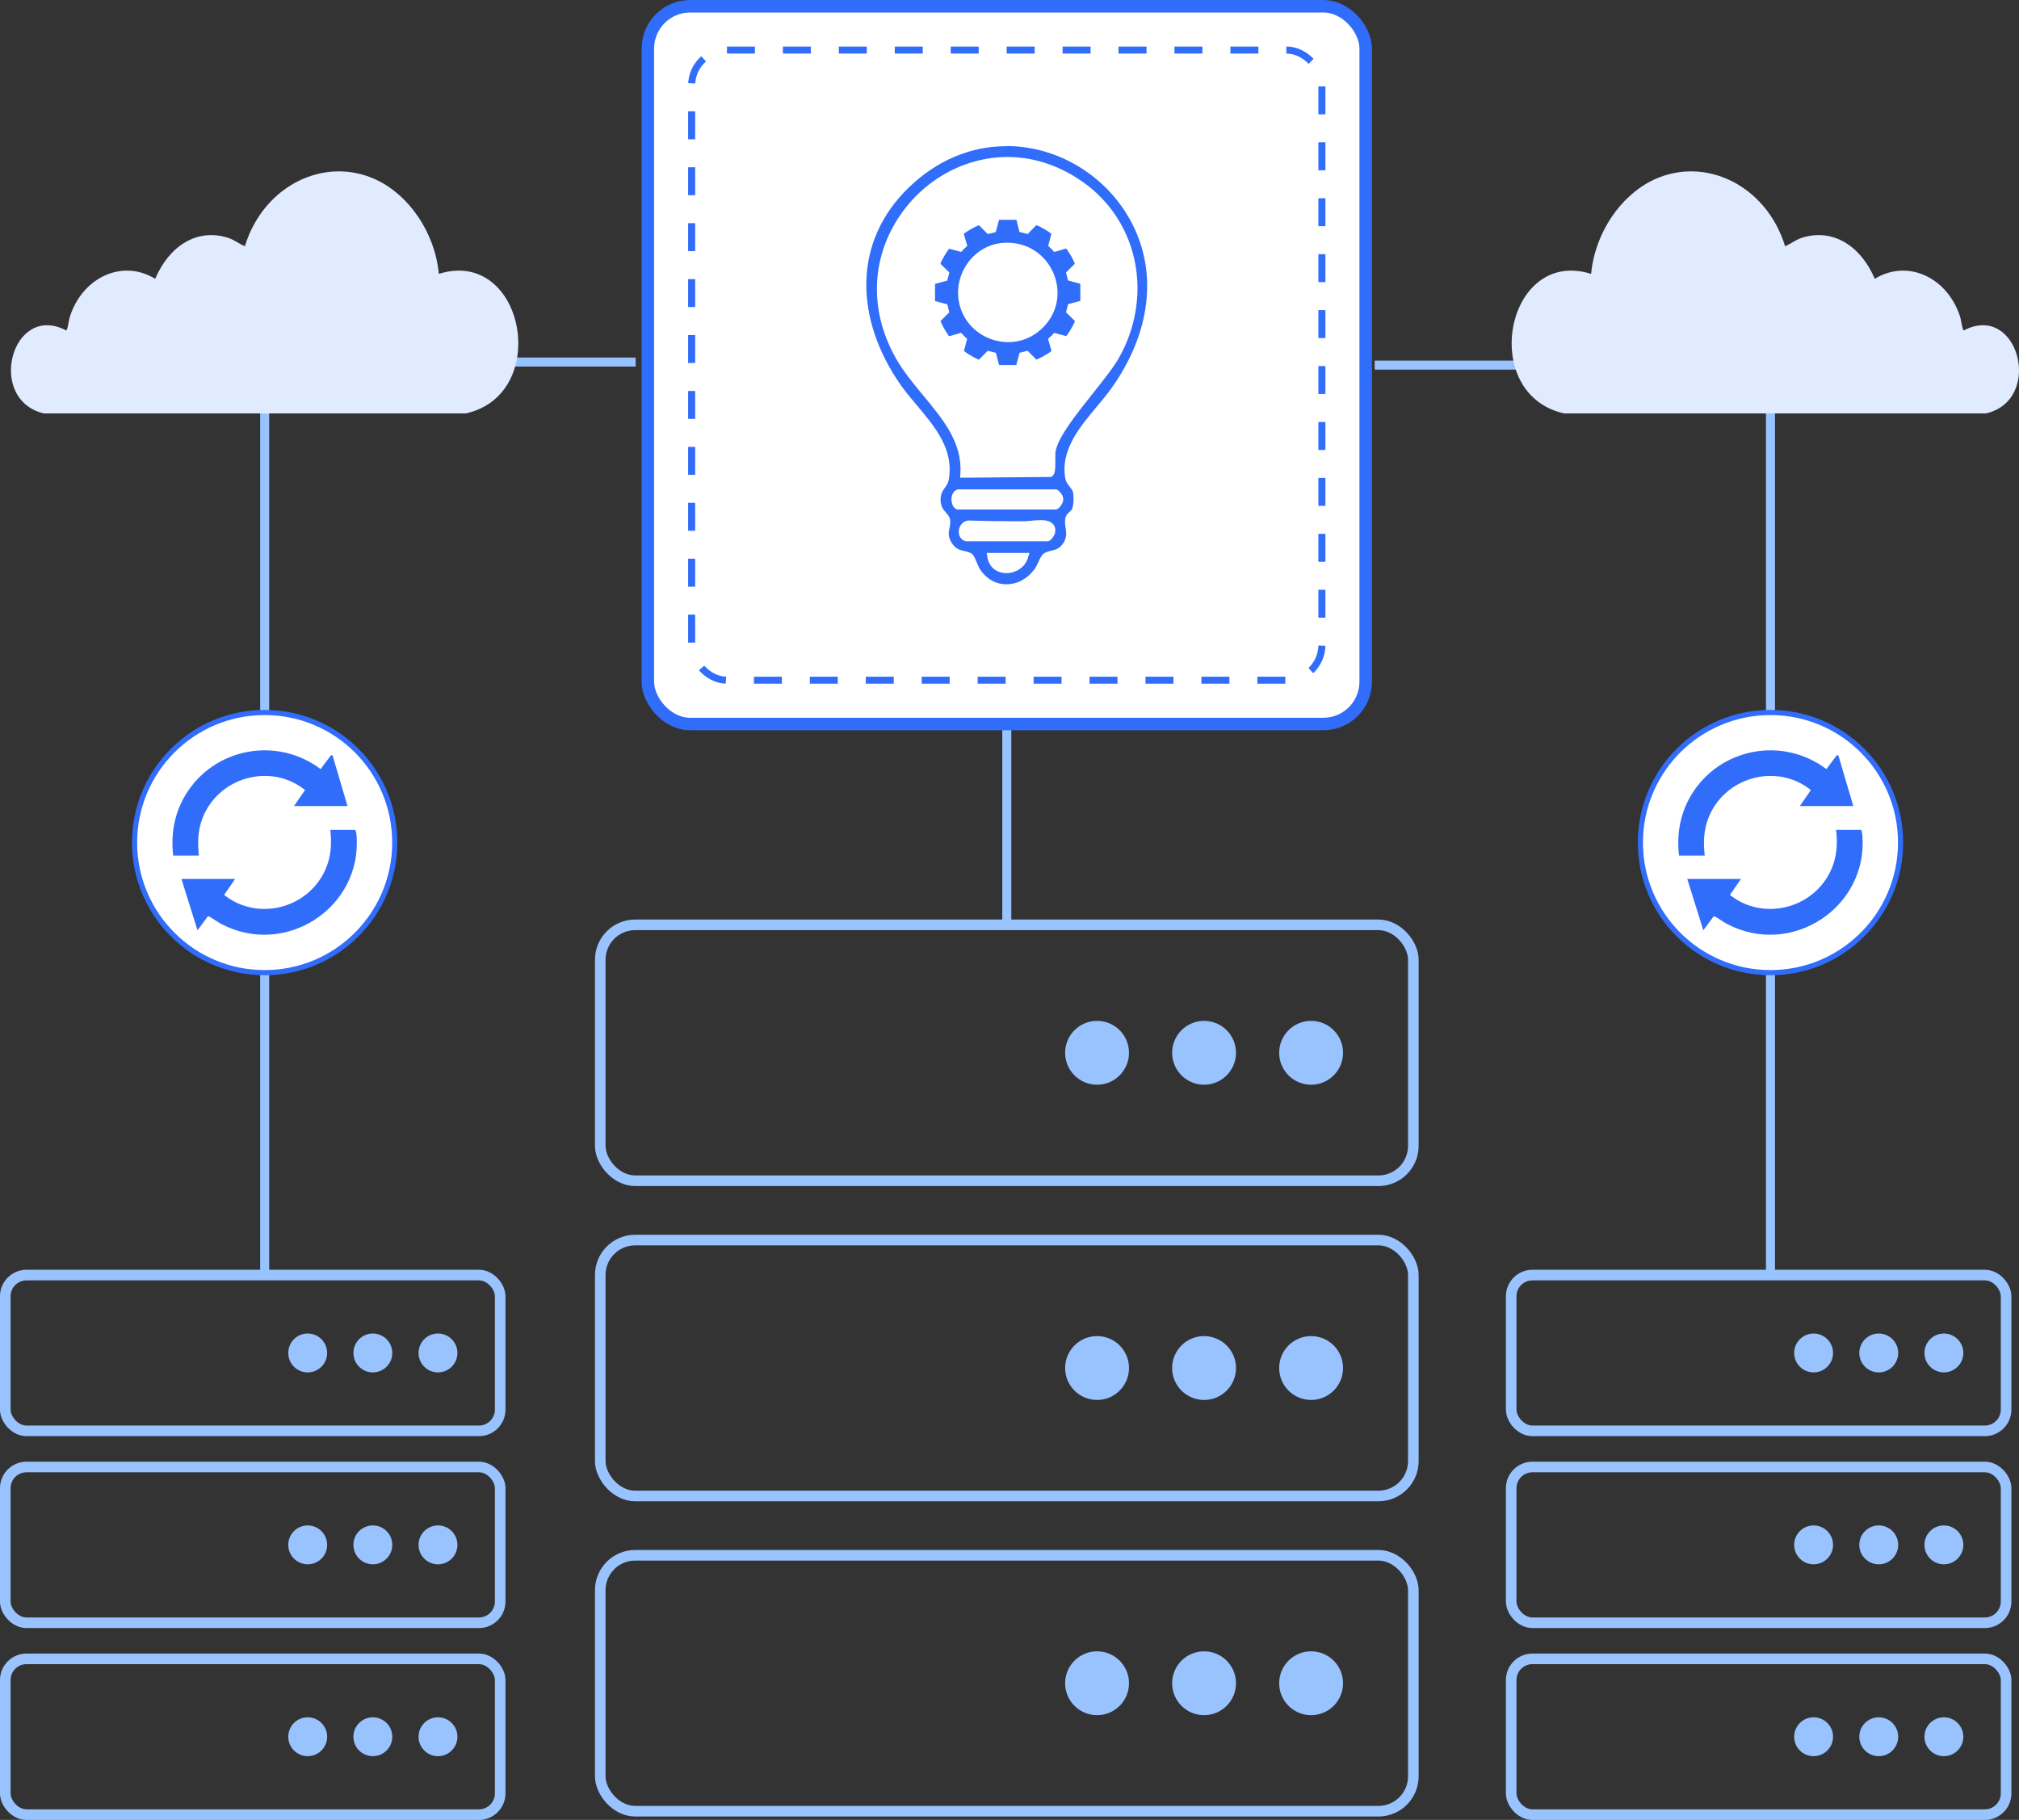 <svg xmlns="http://www.w3.org/2000/svg" id="uuid-202dc613-e79c-4784-8c07-73749b4fbf3f" viewBox="0 0 447.56 403.5"><rect x="0" y="0" width="447.56" height="403.5" fill="#333333" stroke="none"/><defs><style>.uuid-45c0b78a-5c38-4ef2-83c7-b1448926ba0c{stroke-width:2.77px;}.uuid-45c0b78a-5c38-4ef2-83c7-b1448926ba0c,.uuid-9dc13ad3-4397-4400-9110-120d8932dc20,.uuid-188283d7-4691-4504-abc6-497c6f04d40f{fill:#fff;}.uuid-45c0b78a-5c38-4ef2-83c7-b1448926ba0c,.uuid-188283d7-4691-4504-abc6-497c6f04d40f,.uuid-ed0894df-bdb9-4314-9322-ba257b71f3dd,.uuid-128eedce-cc35-4f73-a4d0-2e9e95f71748,.uuid-49b56779-445b-4534-8a5f-acb1037b5933{stroke-miterlimit:10;}.uuid-45c0b78a-5c38-4ef2-83c7-b1448926ba0c,.uuid-188283d7-4691-4504-abc6-497c6f04d40f,.uuid-49b56779-445b-4534-8a5f-acb1037b5933{stroke:#316dfb;}.uuid-2e1455fc-593a-4aaa-9cd4-7506b04115cb{fill:#99c3ff;}.uuid-188283d7-4691-4504-abc6-497c6f04d40f{stroke-width:1.14px;}.uuid-99300af0-8909-40ed-8bbc-c0fd0b71812d{fill:#e1ebff;}.uuid-ed0894df-bdb9-4314-9322-ba257b71f3dd{stroke-width:2px;}.uuid-ed0894df-bdb9-4314-9322-ba257b71f3dd,.uuid-128eedce-cc35-4f73-a4d0-2e9e95f71748{stroke:#99c3ff;}.uuid-ed0894df-bdb9-4314-9322-ba257b71f3dd,.uuid-128eedce-cc35-4f73-a4d0-2e9e95f71748,.uuid-49b56779-445b-4534-8a5f-acb1037b5933{fill:none;}.uuid-128eedce-cc35-4f73-a4d0-2e9e95f71748{stroke-width:2.35px;}.uuid-49b56779-445b-4534-8a5f-acb1037b5933{stroke-dasharray:6.2 6.2;stroke-width:1.56px;}.uuid-aae5161d-1cb7-4560-b4c4-585ed729cc88{fill:#316dfb;}</style></defs><g id="uuid-3c08e0de-2d01-45cb-a6bb-df130e796a36"><polyline class="uuid-ed0894df-bdb9-4314-9322-ba257b71f3dd" points="304.73 80.95 392.47 80.95 392.47 282.7"></polyline><polyline class="uuid-ed0894df-bdb9-4314-9322-ba257b71f3dd" points="140.91 80.27 58.67 80.27 58.67 282.7"></polyline><line class="uuid-ed0894df-bdb9-4314-9322-ba257b71f3dd" x1="223.18" y1="205.05" x2="223.18" y2="152.43"></line><rect class="uuid-128eedce-cc35-4f73-a4d0-2e9e95f71748" x="334.99" y="282.7" width="109.71" height="34.54" rx="4.71" ry="4.71"></rect><circle class="uuid-2e1455fc-593a-4aaa-9cd4-7506b04115cb" cx="430.91" cy="299.97" r="4.31"></circle><circle class="uuid-2e1455fc-593a-4aaa-9cd4-7506b04115cb" cx="416.47" cy="299.97" r="4.31"></circle><circle class="uuid-2e1455fc-593a-4aaa-9cd4-7506b04115cb" cx="402.03" cy="299.97" r="4.31"></circle><rect class="uuid-128eedce-cc35-4f73-a4d0-2e9e95f71748" x="334.99" y="325.25" width="109.71" height="34.54" rx="4.71" ry="4.71"></rect><circle class="uuid-2e1455fc-593a-4aaa-9cd4-7506b04115cb" cx="430.91" cy="342.52" r="4.31"></circle><circle class="uuid-2e1455fc-593a-4aaa-9cd4-7506b04115cb" cx="416.47" cy="342.52" r="4.31"></circle><circle class="uuid-2e1455fc-593a-4aaa-9cd4-7506b04115cb" cx="402.03" cy="342.52" r="4.31"></circle><rect class="uuid-128eedce-cc35-4f73-a4d0-2e9e95f71748" x="334.99" y="367.79" width="109.71" height="34.54" rx="4.71" ry="4.71"></rect><circle class="uuid-2e1455fc-593a-4aaa-9cd4-7506b04115cb" cx="430.91" cy="385.06" r="4.31"></circle><circle class="uuid-2e1455fc-593a-4aaa-9cd4-7506b04115cb" cx="416.47" cy="385.06" r="4.31"></circle><circle class="uuid-2e1455fc-593a-4aaa-9cd4-7506b04115cb" cx="402.03" cy="385.06" r="4.31"></circle><rect class="uuid-128eedce-cc35-4f73-a4d0-2e9e95f71748" x="1.17" y="282.7" width="109.71" height="34.54" rx="4.71" ry="4.71"></rect><circle class="uuid-2e1455fc-593a-4aaa-9cd4-7506b04115cb" cx="97.09" cy="299.97" r="4.31"></circle><circle class="uuid-2e1455fc-593a-4aaa-9cd4-7506b04115cb" cx="82.65" cy="299.97" r="4.31"></circle><circle class="uuid-2e1455fc-593a-4aaa-9cd4-7506b04115cb" cx="68.21" cy="299.97" r="4.31"></circle><rect class="uuid-128eedce-cc35-4f73-a4d0-2e9e95f71748" x="1.17" y="325.25" width="109.71" height="34.54" rx="4.71" ry="4.71"></rect><circle class="uuid-2e1455fc-593a-4aaa-9cd4-7506b04115cb" cx="97.09" cy="342.52" r="4.31"></circle><circle class="uuid-2e1455fc-593a-4aaa-9cd4-7506b04115cb" cx="82.65" cy="342.52" r="4.31"></circle><circle class="uuid-2e1455fc-593a-4aaa-9cd4-7506b04115cb" cx="68.21" cy="342.52" r="4.31"></circle><rect class="uuid-128eedce-cc35-4f73-a4d0-2e9e95f71748" x="1.17" y="367.79" width="109.71" height="34.54" rx="4.71" ry="4.71"></rect><circle class="uuid-2e1455fc-593a-4aaa-9cd4-7506b04115cb" cx="97.09" cy="385.06" r="4.31"></circle><circle class="uuid-2e1455fc-593a-4aaa-9cd4-7506b04115cb" cx="82.65" cy="385.06" r="4.31"></circle><circle class="uuid-2e1455fc-593a-4aaa-9cd4-7506b04115cb" cx="68.21" cy="385.06" r="4.31"></circle><rect class="uuid-128eedce-cc35-4f73-a4d0-2e9e95f71748" x="133.06" y="205.05" width="180.24" height="56.74" rx="7.74" ry="7.74"></rect><circle class="uuid-2e1455fc-593a-4aaa-9cd4-7506b04115cb" cx="290.64" cy="233.42" r="7.08"></circle><circle class="uuid-2e1455fc-593a-4aaa-9cd4-7506b04115cb" cx="266.91" cy="233.42" r="7.08"></circle><circle class="uuid-2e1455fc-593a-4aaa-9cd4-7506b04115cb" cx="243.19" cy="233.42" r="7.08"></circle><rect class="uuid-128eedce-cc35-4f73-a4d0-2e9e95f71748" x="133.06" y="274.94" width="180.24" height="56.74" rx="7.74" ry="7.74"></rect><circle class="uuid-2e1455fc-593a-4aaa-9cd4-7506b04115cb" cx="290.64" cy="303.31" r="7.08"></circle><circle class="uuid-2e1455fc-593a-4aaa-9cd4-7506b04115cb" cx="266.91" cy="303.31" r="7.08"></circle><circle class="uuid-2e1455fc-593a-4aaa-9cd4-7506b04115cb" cx="243.19" cy="303.31" r="7.08"></circle><rect class="uuid-128eedce-cc35-4f73-a4d0-2e9e95f71748" x="133.06" y="344.83" width="180.24" height="56.74" rx="7.74" ry="7.74"></rect><circle class="uuid-2e1455fc-593a-4aaa-9cd4-7506b04115cb" cx="290.64" cy="373.2" r="7.08"></circle><circle class="uuid-2e1455fc-593a-4aaa-9cd4-7506b04115cb" cx="266.91" cy="373.2" r="7.08"></circle><circle class="uuid-2e1455fc-593a-4aaa-9cd4-7506b04115cb" cx="243.19" cy="373.2" r="7.08"></circle><circle class="uuid-188283d7-4691-4504-abc6-497c6f04d40f" cx="392.47" cy="186.81" r="28.84"></circle><path class="uuid-aae5161d-1cb7-4560-b4c4-585ed729cc88" d="M372.2,189.71c-.57-4.76.26-9.4,2.74-13.5,6.31-10.4,20.2-13.01,29.93-5.69l2.28-3.05.36-.02,3.32,11.26h-11.85s2.44-3.55,2.44-3.55c-7.66-6.15-19.29-2.82-22.76,6.32-1.03,2.72-1.07,5.34-.77,8.22h-5.69Z"></path><path class="uuid-aae5161d-1cb7-4560-b4c4-585ed729cc88" d="M412.51,184.01c.21.07.31.97.33,1.22,1.27,16.01-15.77,27.11-29.98,19.63-.98-.51-1.86-1.24-2.83-1.72l-.17.04-2.28,3.08-3.56-11.39h11.91l-2.45,3.54c7.44,5.95,18.7,3.01,22.49-5.69,1.24-2.84,1.4-5.66,1.05-8.72h5.5Z"></path><circle class="uuid-188283d7-4691-4504-abc6-497c6f04d40f" cx="58.67" cy="186.81" r="28.84"></circle><path class="uuid-aae5161d-1cb7-4560-b4c4-585ed729cc88" d="M38.4,189.71c-.57-4.76.26-9.4,2.74-13.5,6.31-10.4,20.2-13.01,29.93-5.69l2.28-3.05.36-.02,3.32,11.26h-11.85s2.44-3.55,2.44-3.55c-7.66-6.15-19.29-2.82-22.76,6.32-1.03,2.72-1.07,5.34-.77,8.22h-5.69Z"></path><path class="uuid-aae5161d-1cb7-4560-b4c4-585ed729cc88" d="M78.71,184.01c.21.07.31.97.33,1.22,1.27,16.01-15.77,27.11-29.98,19.63-.98-.51-1.86-1.24-2.83-1.72l-.17.04-2.28,3.08-3.56-11.39h11.91l-2.45,3.54c7.44,5.95,18.7,3.01,22.49-5.69,1.24-2.84,1.4-5.66,1.05-8.72h5.5Z"></path><rect class="uuid-45c0b78a-5c38-4ef2-83c7-b1448926ba0c" x="143.61" y="1.39" width="159.13" height="159.13" rx="9.38" ry="9.38"></rect><rect class="uuid-9dc13ad3-4397-4400-9110-120d8932dc20" x="153.32" y="11.1" width="139.71" height="139.71" rx="7.83" ry="7.83"></rect><rect class="uuid-49b56779-445b-4534-8a5f-acb1037b5933" x="153.32" y="11.1" width="139.71" height="139.71" rx="7.83" ry="7.83"></rect><path class="uuid-aae5161d-1cb7-4560-b4c4-585ed729cc88" d="M223.11,129.94c-2.47,0-4.68-1.22-6.2-3.45-.22-.31-.49-.98-.74-1.57-.37-.9-.62-1.46-.88-1.71-.42-.39-.98-.52-1.59-.65-.97-.22-2.07-.46-3-1.86-1.08-1.62-.86-2.7-.64-3.74.12-.6.25-1.21.09-1.86-.1-.42-.4-.76-.74-1.15-.58-.65-1.29-1.47-1.33-3.07-.04-1.52.5-2.28,1.02-3.02.33-.47.64-.91.75-1.49,1.26-6.55-2.93-11.52-6.98-16.33-1.3-1.54-2.53-3-3.59-4.51-13.1-18.76-7.6-35.22,1.93-44.37,6.27-6.03,13.83-9.21,21.85-9.21,11.73,0,22.82,6.84,28.26,17.43,5.79,11.28,4.07,24.79-4.72,37.05-.92,1.28-2,2.57-3.14,3.93-3.77,4.49-8.04,9.57-6.91,15.64.12.63.52,1.15.92,1.66.34.44.66.85.75,1.27.26,1.15.18,3.31-.28,4.19-.1.19-.31.38-.53.58-.33.29-.67.6-.8,1.02-.22.74-.11,1.45,0,2.21.19,1.23.38,2.5-.89,4.1-.79,1-1.71,1.22-2.61,1.44-.57.14-1.1.27-1.55.59-.34.24-.63.83-1.08,1.78-.27.56-.54,1.15-.78,1.49-1.65,2.29-4.06,3.6-6.61,3.6ZM219.28,123.5c.31,1.92,1.82,3.16,3.83,3.16h0c1.69,0,3.7-.96,4.37-3.11l.17-.53h-8.44l.08.48ZM214.66,115.82c-1.09.14-1.64,1.06-1.71,1.91-.06.9.4,1.64,1.16,1.86l.06.02h18.03c.46,0,1.13-1,1.21-1.25.22-.73.17-1.33-.17-1.78-.43-.58-1.25-.85-2.58-.85-.73,0-1.49.08-2.16.15-.48.05-.91.1-1.22.1h-1.42c-4.33,0-7.87-.05-11.12-.16h-.03s-.03,0-.03,0ZM212.31,108.93c-.87.34-1.09,1.45-.92,2.33.15.79.56,1.29,1.07,1.29h21.49c.28,0,.59-.25.92-.75.2-.3.51-.86.38-1.31-.04-.52-.63-1.16-.7-1.23-.24-.26-.42-.36-.61-.36h-21.57l-.07.03ZM223.35,35.22c-9.97,0-19.42,5.59-24.66,14.59-5.29,9.09-5.2,19.83.27,29.47,1.61,2.84,3.82,5.51,5.96,8.09,4.34,5.25,8.83,10.67,8.36,17.68l-.03.44,19.62-.16.1-.07c.55-.38.56-1.56.54-3.45,0-.69-.01-1.35.04-1.71.5-3.29,4.66-8.5,8.33-13.09,2.33-2.93,4.54-5.69,5.78-7.88,7.45-13.11,4.3-29.47-7.34-38.06-5.19-3.83-11.06-5.86-16.99-5.86Z"></path><path class="uuid-9dc13ad3-4397-4400-9110-120d8932dc20" d="M223.08,31.56v.82h0c11.58,0,22.52,6.75,27.89,17.21,5.72,11.14,4.01,24.49-4.69,36.63-.91,1.27-1.99,2.55-3.12,3.91-3.82,4.56-8.16,9.72-7,15.98.13.73.59,1.32,1,1.84.31.4.6.78.68,1.11.24,1.06.17,3.12-.25,3.91-.06.12-.27.3-.44.46-.35.32-.75.67-.92,1.21-.25.83-.13,1.62-.01,2.39.18,1.19.35,2.32-.8,3.78-.7.89-1.52,1.08-2.38,1.29-.58.14-1.18.29-1.69.65-.42.3-.72.9-1.21,1.94-.25.52-.52,1.11-.75,1.42-1.57,2.18-3.86,3.43-6.27,3.43s-4.42-1.16-5.86-3.27c-.19-.28-.46-.93-.7-1.49-.41-.98-.65-1.55-.97-1.85-.5-.47-1.15-.61-1.78-.75-.94-.21-1.91-.42-2.75-1.68-.98-1.47-.79-2.42-.58-3.43.13-.64.27-1.31.09-2.04-.13-.52-.47-.91-.83-1.32-.56-.63-1.2-1.35-1.23-2.8-.03-1.38.44-2.06.95-2.77.34-.48.69-.98.82-1.65,1.29-6.75-2.96-11.79-7.07-16.67-1.3-1.54-2.52-2.99-3.56-4.48-5.05-7.23-7.68-15.02-7.61-22.53.08-8.05,3.36-15.42,9.48-21.3,6.19-5.95,13.65-9.1,21.57-9.1v-.82M212.82,105.91h.89s19.05-.16,19.05-.16h.25s.21-.15.21-.15c.72-.5.74-1.7.72-3.79,0-.65-.01-1.32.04-1.64.49-3.18,4.61-8.34,8.24-12.9,2.34-2.94,4.56-5.72,5.82-7.93,3.62-6.38,4.91-13.76,3.63-20.78-1.31-7.17-5.24-13.5-11.08-17.81-5.26-3.89-11.22-5.94-17.23-5.94-10.11,0-19.7,5.67-25.01,14.79-5.37,9.22-5.27,20.11.27,29.88,1.63,2.87,3.85,5.56,6,8.15,4.49,5.42,8.73,10.55,8.27,17.39l-.06.88M212.46,112.96h21.49c.16,0,.64,0,1.27-.93.29-.43.58-1.05.45-1.61-.08-.61-.62-1.24-.81-1.43-.23-.24-.52-.49-.91-.49h-21.65l-.15.06c-1.09.43-1.38,1.71-1.17,2.79.19,1,.75,1.62,1.47,1.62M225.85,115.57c-4.33,0-7.86-.05-11.11-.16h-.07s-.07,0-.07,0c-1.13.15-1.98,1.09-2.06,2.29-.08,1.1.5,2.01,1.45,2.28l.11.03h18.08c.79,0,1.54-1.33,1.6-1.54.26-.86.18-1.58-.23-2.14-.67-.91-1.98-1.01-2.91-1.01-.75,0-1.52.08-2.21.15-.46.05-.9.09-1.18.09h-1.42M223.11,127.07c1.85,0,4.03-1.05,4.76-3.4l.33-1.07h-9.48l.16.96c.35,2.13,2.01,3.51,4.23,3.51M223.08,31.56c-7.55,0-15.36,2.82-22.14,9.33-13.32,12.8-11.97,30.6-1.98,44.9,4.37,6.25,12.11,12.12,10.5,20.53-.25,1.31-1.85,1.96-1.78,4.59.06,2.66,1.85,3.35,2.09,4.3.39,1.57-1.2,3.01.61,5.73,1.6,2.41,3.73,1.71,4.65,2.58.4.37,1.05,2.47,1.55,3.21,1.68,2.45,4.09,3.63,6.54,3.63,2.56,0,5.15-1.3,6.94-3.77.6-.83,1.28-2.83,1.76-3.17,1.04-.74,2.85-.35,4.24-2.1,2.15-2.72.41-4.64.96-6.44.18-.58,1.01-.97,1.3-1.53.54-1.03.58-3.33.32-4.47-.23-1.04-1.48-1.87-1.67-2.91-1.41-7.63,5.94-13.61,9.99-19.25,20.24-28.23-.55-55.14-23.88-55.14h0ZM213.69,105.08c.71-10.65-9.5-17.41-14.38-26.01-12.09-21.32,4.42-43.44,24.03-43.44,5.53,0,11.3,1.76,16.74,5.78,11.87,8.77,14.42,24.86,7.22,37.53-3.23,5.69-13.32,15.65-14.16,21.11-.17,1.11.2,4.45-.41,4.88l-19.05.16h0ZM212.46,112.14c-.74,0-1.14-2.38,0-2.82h21.49c.18,0,.92.89.9,1.25.19.45-.64,1.57-.9,1.57h-21.49ZM225.85,116.39c.47,0,.95,0,1.42,0,.74,0,2.14-.25,3.38-.25,1.56,0,2.87.38,2.35,2.09-.08.26-.68.96-.81.96h-17.97c-1.32-.37-1.09-2.76.49-2.97,3.69.13,7.42.16,11.14.16h0ZM227.09,123.43c-.57,1.84-2.32,2.82-3.98,2.82s-3.11-.9-3.42-2.82h7.4Z"></path><path class="uuid-aae5161d-1cb7-4560-b4c4-585ed729cc88" d="M225.31,48.72l.68,2.71,1.81.46,1.87-1.92c.05-.06.09-.03.15-.02.35.07,1.53.75,1.9.97.47.28.92.59,1.35.92l-.7,2.63c.01.14.7.7.87.87.18.18.3.55.61.49l2.43-.71.15.08c.72,1.02,1.38,2.1,1.84,3.27l-1.96,1.94.45,1.78,2.72.72v3.81s-2.71.72-2.71.72l-.46,1.81,1.92,1.87c.06.05.03.09.02.15-.07.35-.75,1.53-.97,1.9-.28.47-.59.92-.92,1.35l-2.63-.7c-.2.02-.36.36-.5.5-.16.16-.75.63-.81.73-.05.09-.09.15-.05.25l.71,2.43c.02.08-.04.11-.08.15-.23.25-1.31.88-1.66,1.08-.2.11-1.5.78-1.61.77l-1.94-1.96-1.78.45-.72,2.72h-3.81s-.72-2.71-.72-2.71l-1.81-.46-1.87,1.92c-.05.06-.09.03-.15.02-.35-.07-1.53-.75-1.9-.97-.47-.28-.92-.59-1.35-.92l.7-2.63c-.02-.2-.36-.36-.5-.5-.16-.16-.63-.75-.73-.81-.09-.05-.15-.09-.25-.05l-2.43.71-.15-.08c-.72-1.03-1.38-2.1-1.84-3.27l1.96-1.94-.45-1.78-2.72-.72v-3.81s2.71-.72,2.71-.72l.46-1.81-1.92-1.87c-.06-.05-.03-.09-.02-.15.05-.25.52-1.12.68-1.39.36-.64.78-1.26,1.21-1.86l2.63.7c.2-.02.36-.36.5-.5.16-.16.75-.63.81-.73.05-.09.09-.15.05-.25l-.71-2.43c-.02-.08.04-.11.08-.15.25-.26,1.42-.94,1.79-1.14.2-.11,1.36-.71,1.48-.7l1.94,1.96,1.78-.45.72-2.72h3.85ZM222.24,53.86c-6.5.55-10.97,7.01-9.62,13.31,1.71,8.06,11.65,11.47,17.93,6.05,8.16-7.05,2.53-20.27-8.3-19.36Z"></path><path class="uuid-99300af0-8909-40ed-8bbc-c0fd0b71812d" d="M395.71,54.6c1.3-.56,2.32-1.42,3.71-1.87,6.89-2.2,13.06,1.79,16.17,9.09,7.16-4.42,16.09-.46,18.94,8.47.21.65.45,2.89.79,2.97,12.07-6.33,17.82,15.37,4.94,18.4h-93.54c-19.09-4.26-12.95-36.87,5.99-30.94.87-9.21,6.63-17.43,13.8-20.83,11.31-5.37,24.99,1.04,29.2,14.7Z"></path><path class="uuid-99300af0-8909-40ed-8bbc-c0fd0b71812d" d="M54.28,54.6c-1.3-.56-2.32-1.42-3.71-1.87-6.89-2.2-13.06,1.79-16.17,9.09-7.16-4.42-16.09-.46-18.94,8.47-.21.65-.45,2.89-.79,2.97-12.07-6.33-17.82,15.37-4.94,18.4h93.54c19.09-4.26,12.95-36.87-5.99-30.94-.87-9.21-6.63-17.43-13.8-20.83-11.31-5.37-24.99,1.04-29.2,14.7Z"></path></g></svg>
